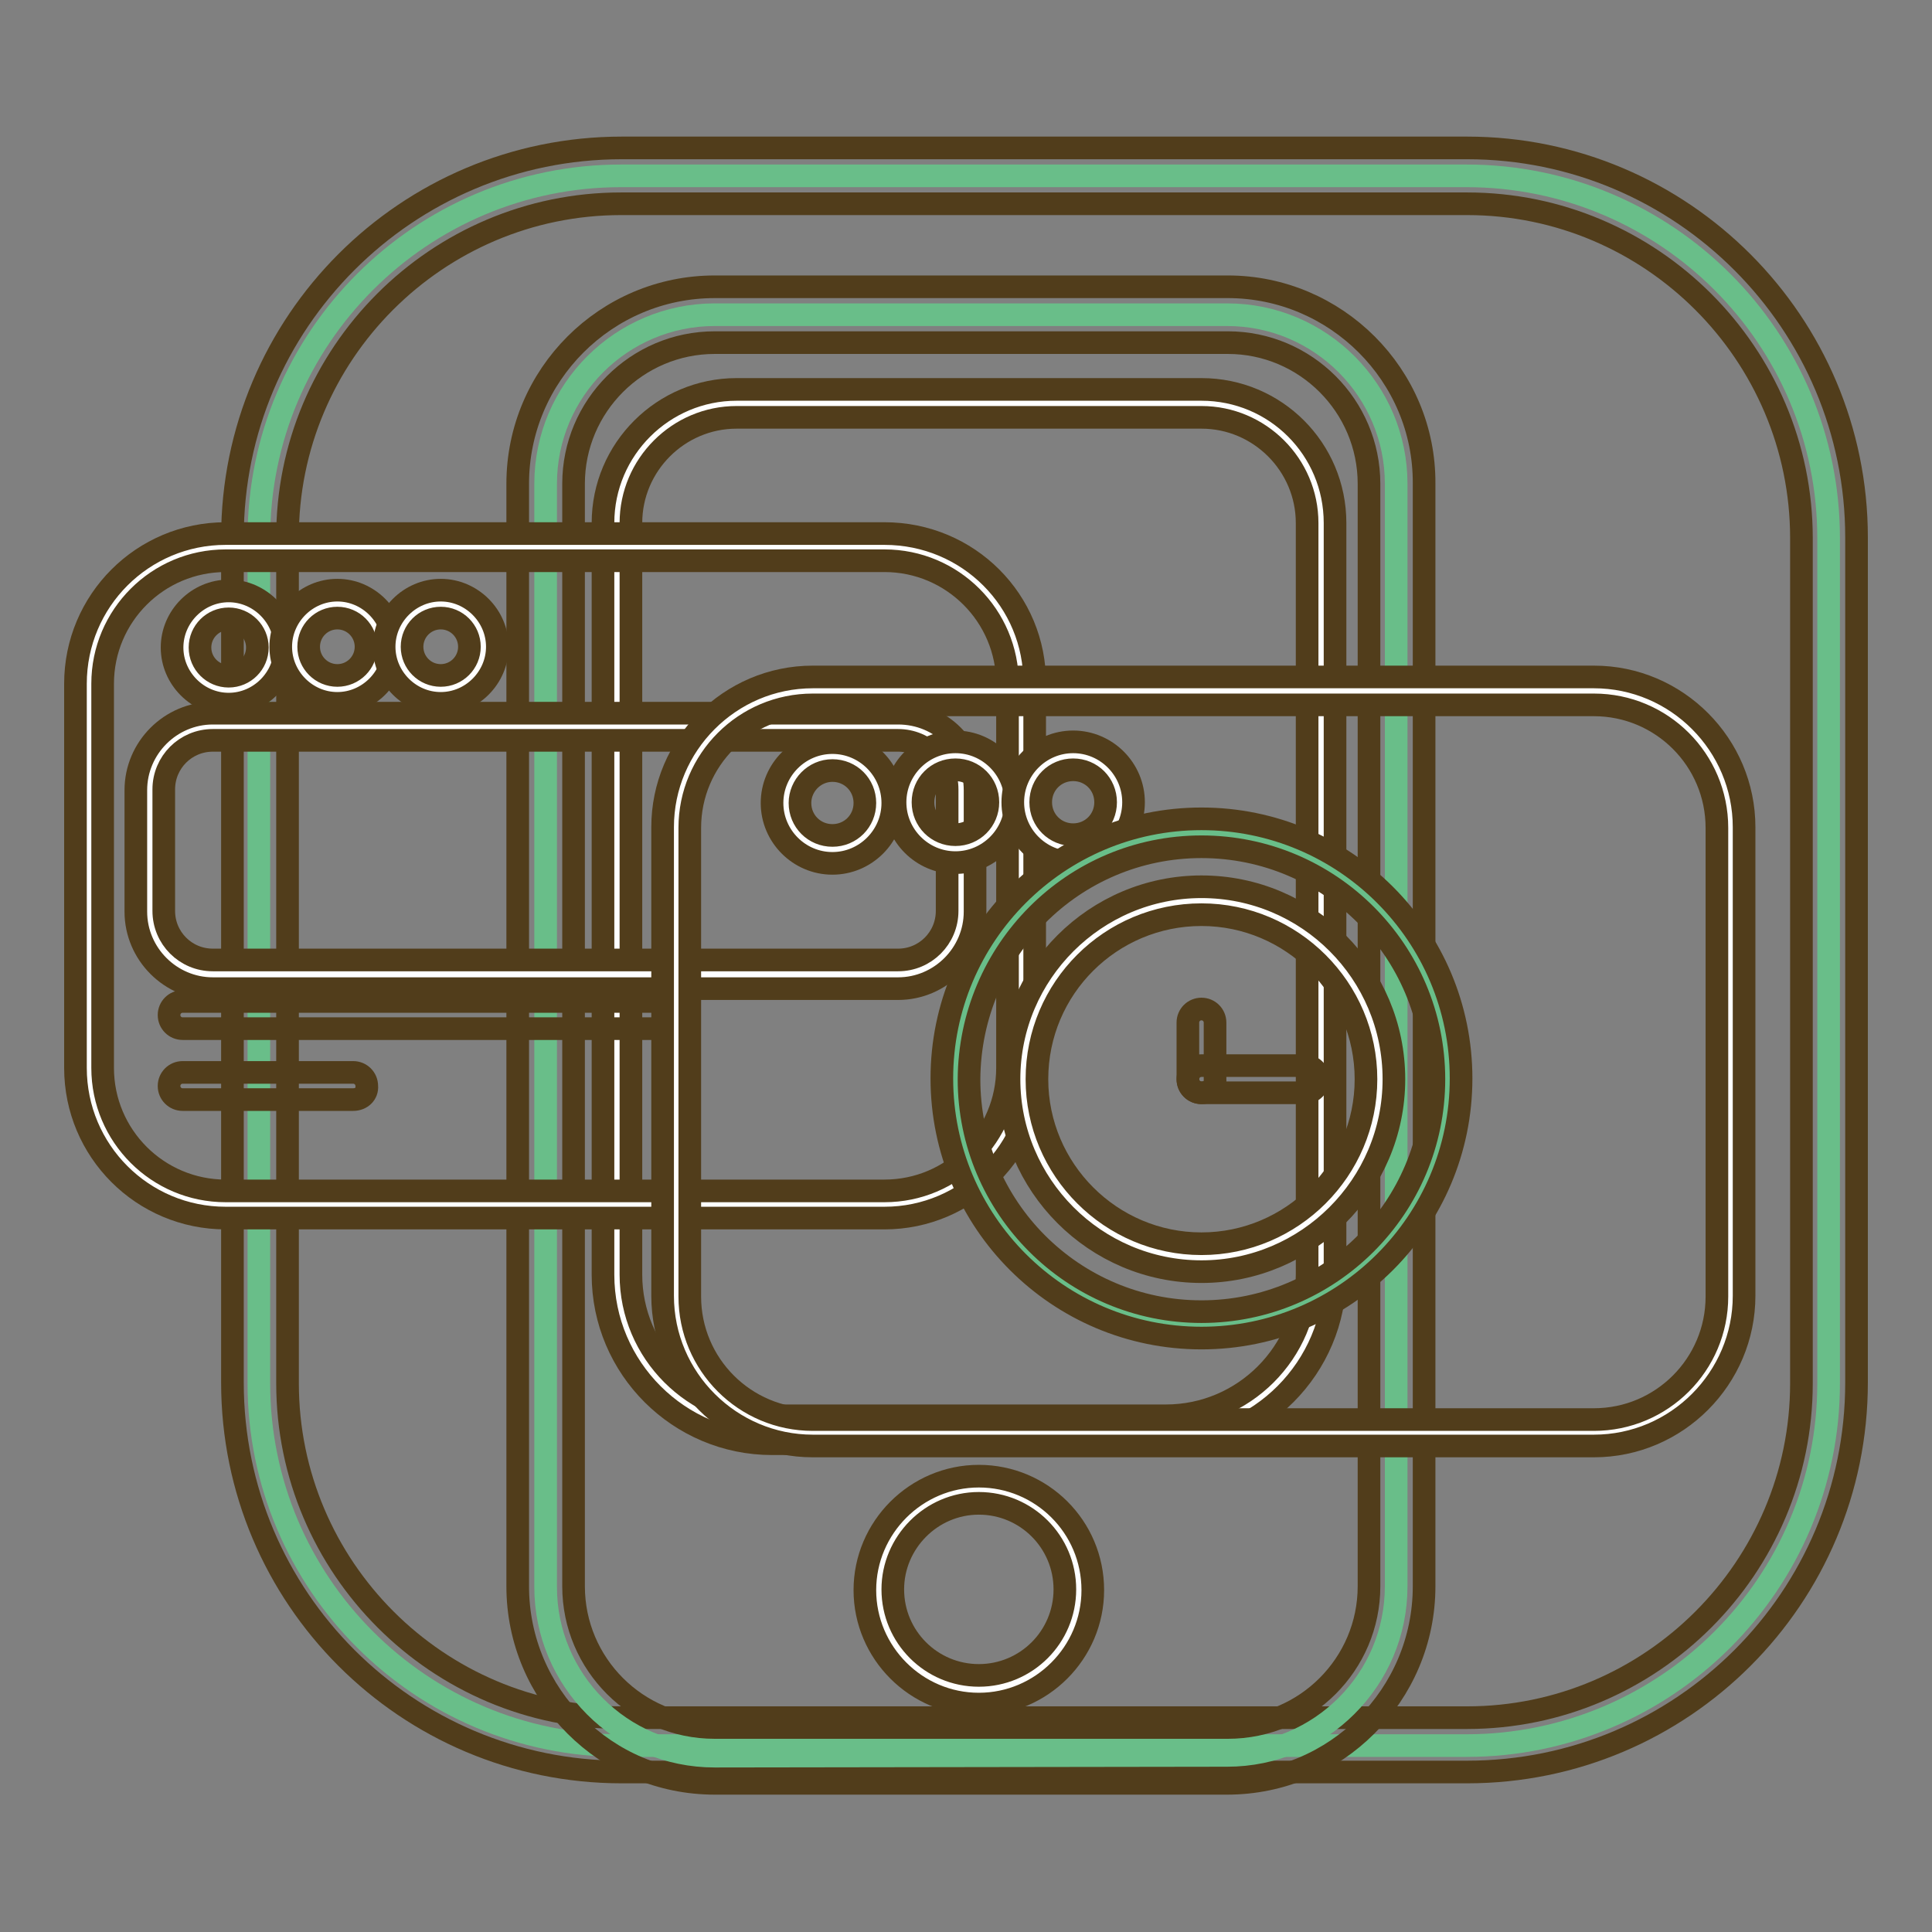 <?xml version="1.0" encoding="utf-8"?>
<!-- Svg Vector Icons : http://www.onlinewebfonts.com/icon -->
<!DOCTYPE svg PUBLIC "-//W3C//DTD SVG 1.1//EN" "http://www.w3.org/Graphics/SVG/1.1/DTD/svg11.dtd">
<svg version="1.1" xmlns="http://www.w3.org/2000/svg" xmlns:xlink="http://www.w3.org/1999/xlink" x="0px" y="0px" viewBox="0 0 256 256" enable-background="new 0 0 256 256" xml:space="preserve">
<rect x="0" y="0" width="256" height="256" fill="#808080" stroke="none"/>
<g> <path stroke-width="3" fill-opacity="0" stroke="#69be89"  d="M82.3,231.3c-26.5,0-48-21.5-48-48v-112c0-26.5,21.5-48,48-48h112c26.5,0,48,21.5,48,48v112 c0,26.5-21.5,48-48,48H82.3L82.3,231.3z"/> <path stroke-width="3" fill-opacity="0" stroke="#513d1b"  d="M194.4,27c24.4,0,44.3,19.9,44.3,44.3v112c0,24.4-19.9,44.3-44.3,44.3h-112c-24.4,0-44.3-19.9-44.3-44.3 v-112C38,46.9,57.9,27,82.3,27H194.4 M194.4,19.6h-112c-28.5,0-51.6,23.1-51.6,51.6v112c0,28.5,23.1,51.6,51.6,51.6h112 c28.5,0,51.6-23.1,51.6-51.6v-112C246,42.8,222.9,19.6,194.4,19.6z"/> <path stroke-width="3" fill-opacity="0" stroke="#69be89"  d="M94.7,232.7c-12.4,0-22.4-10.1-22.4-22.4V64.1c0-12.4,10.1-22.4,22.4-22.4h67.9c12.4,0,22.4,10.1,22.4,22.4 v146.1c0,12.4-10.1,22.4-22.4,22.4L94.7,232.7L94.7,232.7z"/> <path stroke-width="3" fill-opacity="0" stroke="#513d1b"  d="M162.7,45.4c10.3,0,18.7,8.4,18.7,18.7v146.1c0,10.3-8.4,18.7-18.7,18.7H94.7c-10.3,0-18.7-8.4-18.7-18.7 V64.1c0-10.3,8.4-18.7,18.7-18.7L162.7,45.4 M162.7,38H94.7c-14.4,0-26.1,11.7-26.1,26.1v146.1c0,14.4,11.7,26.1,26.1,26.1h67.9 c14.4,0,26.1-11.7,26.1-26.1V64.1C188.8,49.7,177,38,162.7,38z"/> <path stroke-width="3" fill-opacity="0" stroke="#ffffff"  d="M102.3,189.5c-11.4,0-20.6-9.2-20.6-20.6V69.3c0-8.7,7.1-15.8,15.8-15.8h61.7c8.7,0,15.8,7.1,15.8,15.8 v99.6c0,11.4-9.2,20.6-20.6,20.6H102.3z"/> <path stroke-width="3" fill-opacity="0" stroke="#513d1b"  d="M159.2,55.3c7.7,0,14,6.3,14,14v99.6c0,10.3-8.4,18.7-18.7,18.7h-52.2c-10.3,0-18.7-8.4-18.7-18.7V69.3 c0-7.7,6.3-14,14-14H159.2 M159.2,51.6H97.6c-9.7,0-17.7,7.9-17.7,17.7v99.6c0,12.4,10.1,22.4,22.4,22.4h52.2 c12.4,0,22.4-10.1,22.4-22.4V69.3C176.9,59.5,169,51.6,159.2,51.6z"/> <path stroke-width="3" fill-opacity="0" stroke="#ffffff"  d="M116.4,210.7c0,7.3,5.9,13.3,13.3,13.3c7.3,0,13.3-5.9,13.3-13.3c0-7.3-5.9-13.3-13.2-13.3 C122.4,197.4,116.4,203.3,116.4,210.7C116.4,210.7,116.4,210.7,116.4,210.7z"/> <path stroke-width="3" fill-opacity="0" stroke="#513d1b"  d="M129.7,199.2c6.3,0,11.4,5.1,11.4,11.4c0,6.3-5.1,11.4-11.4,11.4c-6.3,0-11.4-5.1-11.4-11.4 C118.3,204.4,123.4,199.2,129.7,199.2 M129.7,195.6c-8.3,0-15.1,6.8-15.1,15.1c0,8.3,6.8,15.1,15.1,15.1c8.3,0,15.1-6.8,15.1-15.1 C144.8,202.3,138,195.6,129.7,195.6z"/> <path stroke-width="3" fill-opacity="0" stroke="#ffffff"  d="M29.9,159.5c-10,0-18.1-8.1-18.1-18.1V90.6c0-10,8.1-18.1,18.1-18.1h87.3c10,0,18.1,8.1,18.1,18.1v50.9 c0,10-8.1,18.1-18.1,18.1L29.9,159.5L29.9,159.5z"/> <path stroke-width="3" fill-opacity="0" stroke="#513d1b"  d="M117.2,74.3c9,0,16.3,7.3,16.3,16.3v50.9c0,9-7.3,16.3-16.3,16.3H29.9c-9,0-16.3-7.3-16.3-16.3V90.6 c0-9,7.3-16.3,16.3-16.3H117.2 M117.2,70.7H29.9c-11,0-19.9,8.9-19.9,19.9v50.9c0,11,8.9,19.9,19.9,19.9h87.3 c11,0,19.9-9,19.9-19.9V90.6C137.2,79.6,128.3,70.7,117.2,70.7z"/> <path stroke-width="3" fill-opacity="0" stroke="#ffffff"  d="M30.3,91.5c-3.1,0-5.6-2.5-5.6-5.6s2.5-5.6,5.6-5.6s5.6,2.5,5.6,5.6C36,88.9,33.4,91.5,30.3,91.5z"/> <path stroke-width="3" fill-opacity="0" stroke="#513d1b"  d="M30.3,82c2.1,0,3.8,1.7,3.8,3.8c0,2.1-1.7,3.8-3.8,3.8c-2.1,0-3.8-1.7-3.8-3.8C26.5,83.7,28.2,82,30.3,82  M30.3,78.3c-4.1,0-7.5,3.4-7.5,7.5s3.4,7.5,7.5,7.5s7.5-3.4,7.5-7.5S34.4,78.3,30.3,78.3z"/> <path stroke-width="3" fill-opacity="0" stroke="#ffffff"  d="M44.7,91.4c-3.1,0-5.6-2.5-5.6-5.6c0-3.1,2.5-5.6,5.6-5.6s5.6,2.5,5.6,5.6C50.3,88.8,47.8,91.4,44.7,91.4z" /> <path stroke-width="3" fill-opacity="0" stroke="#513d1b"  d="M44.7,81.9c2.1,0,3.8,1.7,3.8,3.8c0,2.1-1.7,3.8-3.8,3.8c-2.1,0-3.8-1.7-3.8-3.8 C40.9,83.6,42.6,81.9,44.7,81.9 M44.7,78.2c-4.1,0-7.5,3.4-7.5,7.5c0,4.1,3.4,7.5,7.5,7.5s7.5-3.4,7.5-7.5 C52.2,81.6,48.8,78.2,44.7,78.2z"/> <path stroke-width="3" fill-opacity="0" stroke="#ffffff"  d="M58.4,91.4c-3.1,0-5.6-2.5-5.6-5.6c0-3.1,2.5-5.6,5.6-5.6c3.1,0,5.6,2.5,5.6,5.6 C64.1,88.8,61.5,91.4,58.4,91.4z"/> <path stroke-width="3" fill-opacity="0" stroke="#513d1b"  d="M58.4,81.9c2.1,0,3.8,1.7,3.8,3.8c0,2.1-1.7,3.8-3.8,3.8c-2.1,0-3.8-1.7-3.8-3.8 C54.6,83.6,56.3,81.9,58.4,81.9 M58.4,78.2c-4.1,0-7.5,3.4-7.5,7.5c0,4.1,3.4,7.5,7.5,7.5c4.1,0,7.5-3.4,7.5-7.5 C65.9,81.6,62.5,78.2,58.4,78.2z"/> <path stroke-width="3" fill-opacity="0" stroke="#ffffff"  d="M28.2,129.1c-4.6,0-8.4-3.7-8.4-8.4v-16.1c0-4.6,3.7-8.4,8.4-8.4H119c4.6,0,8.4,3.7,8.4,8.4v16.1 c0,4.6-3.7,8.4-8.4,8.4H28.2z"/> <path stroke-width="3" fill-opacity="0" stroke="#513d1b"  d="M119,98.1c3.6,0,6.5,2.9,6.5,6.5v16.1c0,3.6-2.9,6.5-6.5,6.5H28.2c-3.6,0-6.5-2.9-6.5-6.5v-16.1 c0-3.6,2.9-6.5,6.5-6.5H119 M119,94.5H28.2c-5.6,0-10.2,4.6-10.2,10.2v16.1c0,5.6,4.6,10.2,10.2,10.2H119c5.6,0,10.2-4.6,10.2-10.2 v-16.1C129.2,99,124.7,94.5,119,94.5z"/> <path stroke-width="3" fill-opacity="0" stroke="#513d1b"  d="M88.5,136.3H24.2c-1,0-1.8-0.8-1.8-1.8c0-1,0.8-1.8,1.8-1.8h64.2c1,0,1.8,0.8,1.8,1.8 C90.3,135.5,89.5,136.3,88.5,136.3z"/> <path stroke-width="3" fill-opacity="0" stroke="#513d1b"  d="M46.8,145.7H24.2c-1,0-1.8-0.8-1.8-1.8c0-1,0.8-1.8,1.8-1.8h22.6c1,0,1.8,0.8,1.8,1.8 C48.7,144.9,47.9,145.7,46.8,145.7z"/> <path stroke-width="3" fill-opacity="0" stroke="#ffffff"  d="M107.7,189.9c-10,0-18.1-8.1-18.1-18.1v-62.1c0-10,8.1-18.1,18.1-18.1h103.5c10,0,18.1,8.1,18.1,18.1v62.1 c0,10-8.1,18.1-18.1,18.1H107.7z"/> <path stroke-width="3" fill-opacity="0" stroke="#513d1b"  d="M211.2,93.4c9,0,16.3,7.3,16.3,16.3v62.1c0,9-7.3,16.3-16.3,16.3H107.7c-9,0-16.3-7.3-16.3-16.3v-62.1 c0-9,7.3-16.3,16.3-16.3H211.2 M211.2,89.7H107.7c-11,0-19.9,9-19.9,19.9v62.1c0,11,9,19.9,19.9,19.9h103.5c11,0,19.9-9,19.9-19.9 v-62.1C231.1,98.7,222.2,89.7,211.2,89.7z"/> <path stroke-width="3" fill-opacity="0" stroke="#ffffff"  d="M104.1,106.4c0,3.4,2.8,6.2,6.2,6.2c3.4,0,6.2-2.8,6.2-6.2c0,0,0,0,0,0c0-3.4-2.8-6.2-6.2-6.2 C106.9,100.2,104.1,103,104.1,106.4C104.1,106.4,104.1,106.4,104.1,106.4z"/> <path stroke-width="3" fill-opacity="0" stroke="#513d1b"  d="M110.3,102.1c2.4,0,4.3,1.9,4.3,4.3s-1.9,4.3-4.3,4.3c-2.4,0-4.3-1.9-4.3-4.3 C106,104.1,107.9,102.1,110.3,102.1 M110.3,98.4c-4.4,0-8,3.6-8,8s3.6,8,8,8c4.4,0,8-3.6,8-8S114.7,98.4,110.3,98.4z"/> <path stroke-width="3" fill-opacity="0" stroke="#ffffff"  d="M120.5,106.3c0,3.4,2.8,6.2,6.2,6.2c3.4,0,6.2-2.8,6.2-6.2c0,0,0,0,0,0c0-3.4-2.8-6.2-6.2-6.2 C123.2,100.1,120.5,102.9,120.5,106.3C120.5,106.3,120.5,106.3,120.5,106.3z"/> <path stroke-width="3" fill-opacity="0" stroke="#513d1b"  d="M126.6,102c2.4,0,4.3,1.9,4.3,4.3c0,2.4-1.9,4.3-4.3,4.3c-2.4,0-4.3-1.9-4.3-4.3 C122.3,103.9,124.2,102,126.6,102 M126.6,98.3c-4.4,0-8,3.6-8,8c0,4.4,3.6,8,8,8s8-3.6,8-8C134.6,101.9,131,98.3,126.6,98.3z"/> <path stroke-width="3" fill-opacity="0" stroke="#ffffff"  d="M142.2,112.4c-3.4,0-6.2-2.8-6.2-6.2c0-3.4,2.8-6.2,6.2-6.2s6.2,2.8,6.2,6.2 C148.4,109.7,145.6,112.4,142.2,112.4z"/> <path stroke-width="3" fill-opacity="0" stroke="#513d1b"  d="M142.2,102c2.4,0,4.3,1.9,4.3,4.3c0,2.4-1.9,4.3-4.3,4.3c-2.4,0-4.3-1.9-4.3-4.3 C137.9,103.9,139.8,102,142.2,102 M142.2,98.3c-4.4,0-8,3.6-8,8c0,4.4,3.6,8,8,8s8-3.6,8-8C150.2,101.9,146.6,98.3,142.2,98.3z"/> <path stroke-width="3" fill-opacity="0" stroke="#69be89"  d="M159.2,175.6c-18,0-32.6-14.6-32.6-32.6c0-18,14.6-32.6,32.6-32.6c18,0,32.6,14.6,32.6,32.6 C191.8,161,177.2,175.6,159.2,175.6z"/> <path stroke-width="3" fill-opacity="0" stroke="#513d1b"  d="M159.2,112.2c17,0,30.8,13.8,30.8,30.8c0,17-13.8,30.8-30.8,30.8c-17,0-30.8-13.8-30.8-30.8 C128.5,126,142.2,112.2,159.2,112.2 M159.2,108.5c-19,0-34.4,15.4-34.4,34.4s15.4,34.4,34.4,34.4c19,0,34.4-15.4,34.4-34.4 S178.2,108.5,159.2,108.5z"/> <path stroke-width="3" fill-opacity="0" stroke="#ffffff"  d="M159.2,166.6c-13,0-23.6-10.6-23.6-23.6c0-13,10.6-23.6,23.6-23.6c13,0,23.6,10.6,23.6,23.6 C182.8,156,172.3,166.6,159.2,166.6z"/> <path stroke-width="3" fill-opacity="0" stroke="#513d1b"  d="M159.2,121.2c12,0,21.8,9.8,21.8,21.8c0,12-9.8,21.8-21.8,21.8c-12,0-21.8-9.8-21.8-21.8 C137.4,130.9,147.2,121.2,159.2,121.2 M159.2,117.5c-14,0-25.5,11.4-25.5,25.5c0,14,11.4,25.5,25.5,25.5c14,0,25.5-11.4,25.5-25.5 C184.7,128.9,173.3,117.5,159.2,117.5z"/> <path stroke-width="3" fill-opacity="0" stroke="#513d1b"  d="M159.2,144.8c-1,0-1.8-0.8-1.8-1.8v-7.5c0-1,0.8-1.8,1.8-1.8s1.8,0.8,1.8,1.8v7.5 C161.1,144,160.3,144.8,159.2,144.8z"/> <path stroke-width="3" fill-opacity="0" stroke="#513d1b"  d="M172.9,144.8h-13.7c-1,0-1.8-0.8-1.8-1.8s0.8-1.8,1.8-1.8h13.7c1,0,1.8,0.8,1.8,1.8 S173.9,144.8,172.9,144.8z"/></g>
</svg>